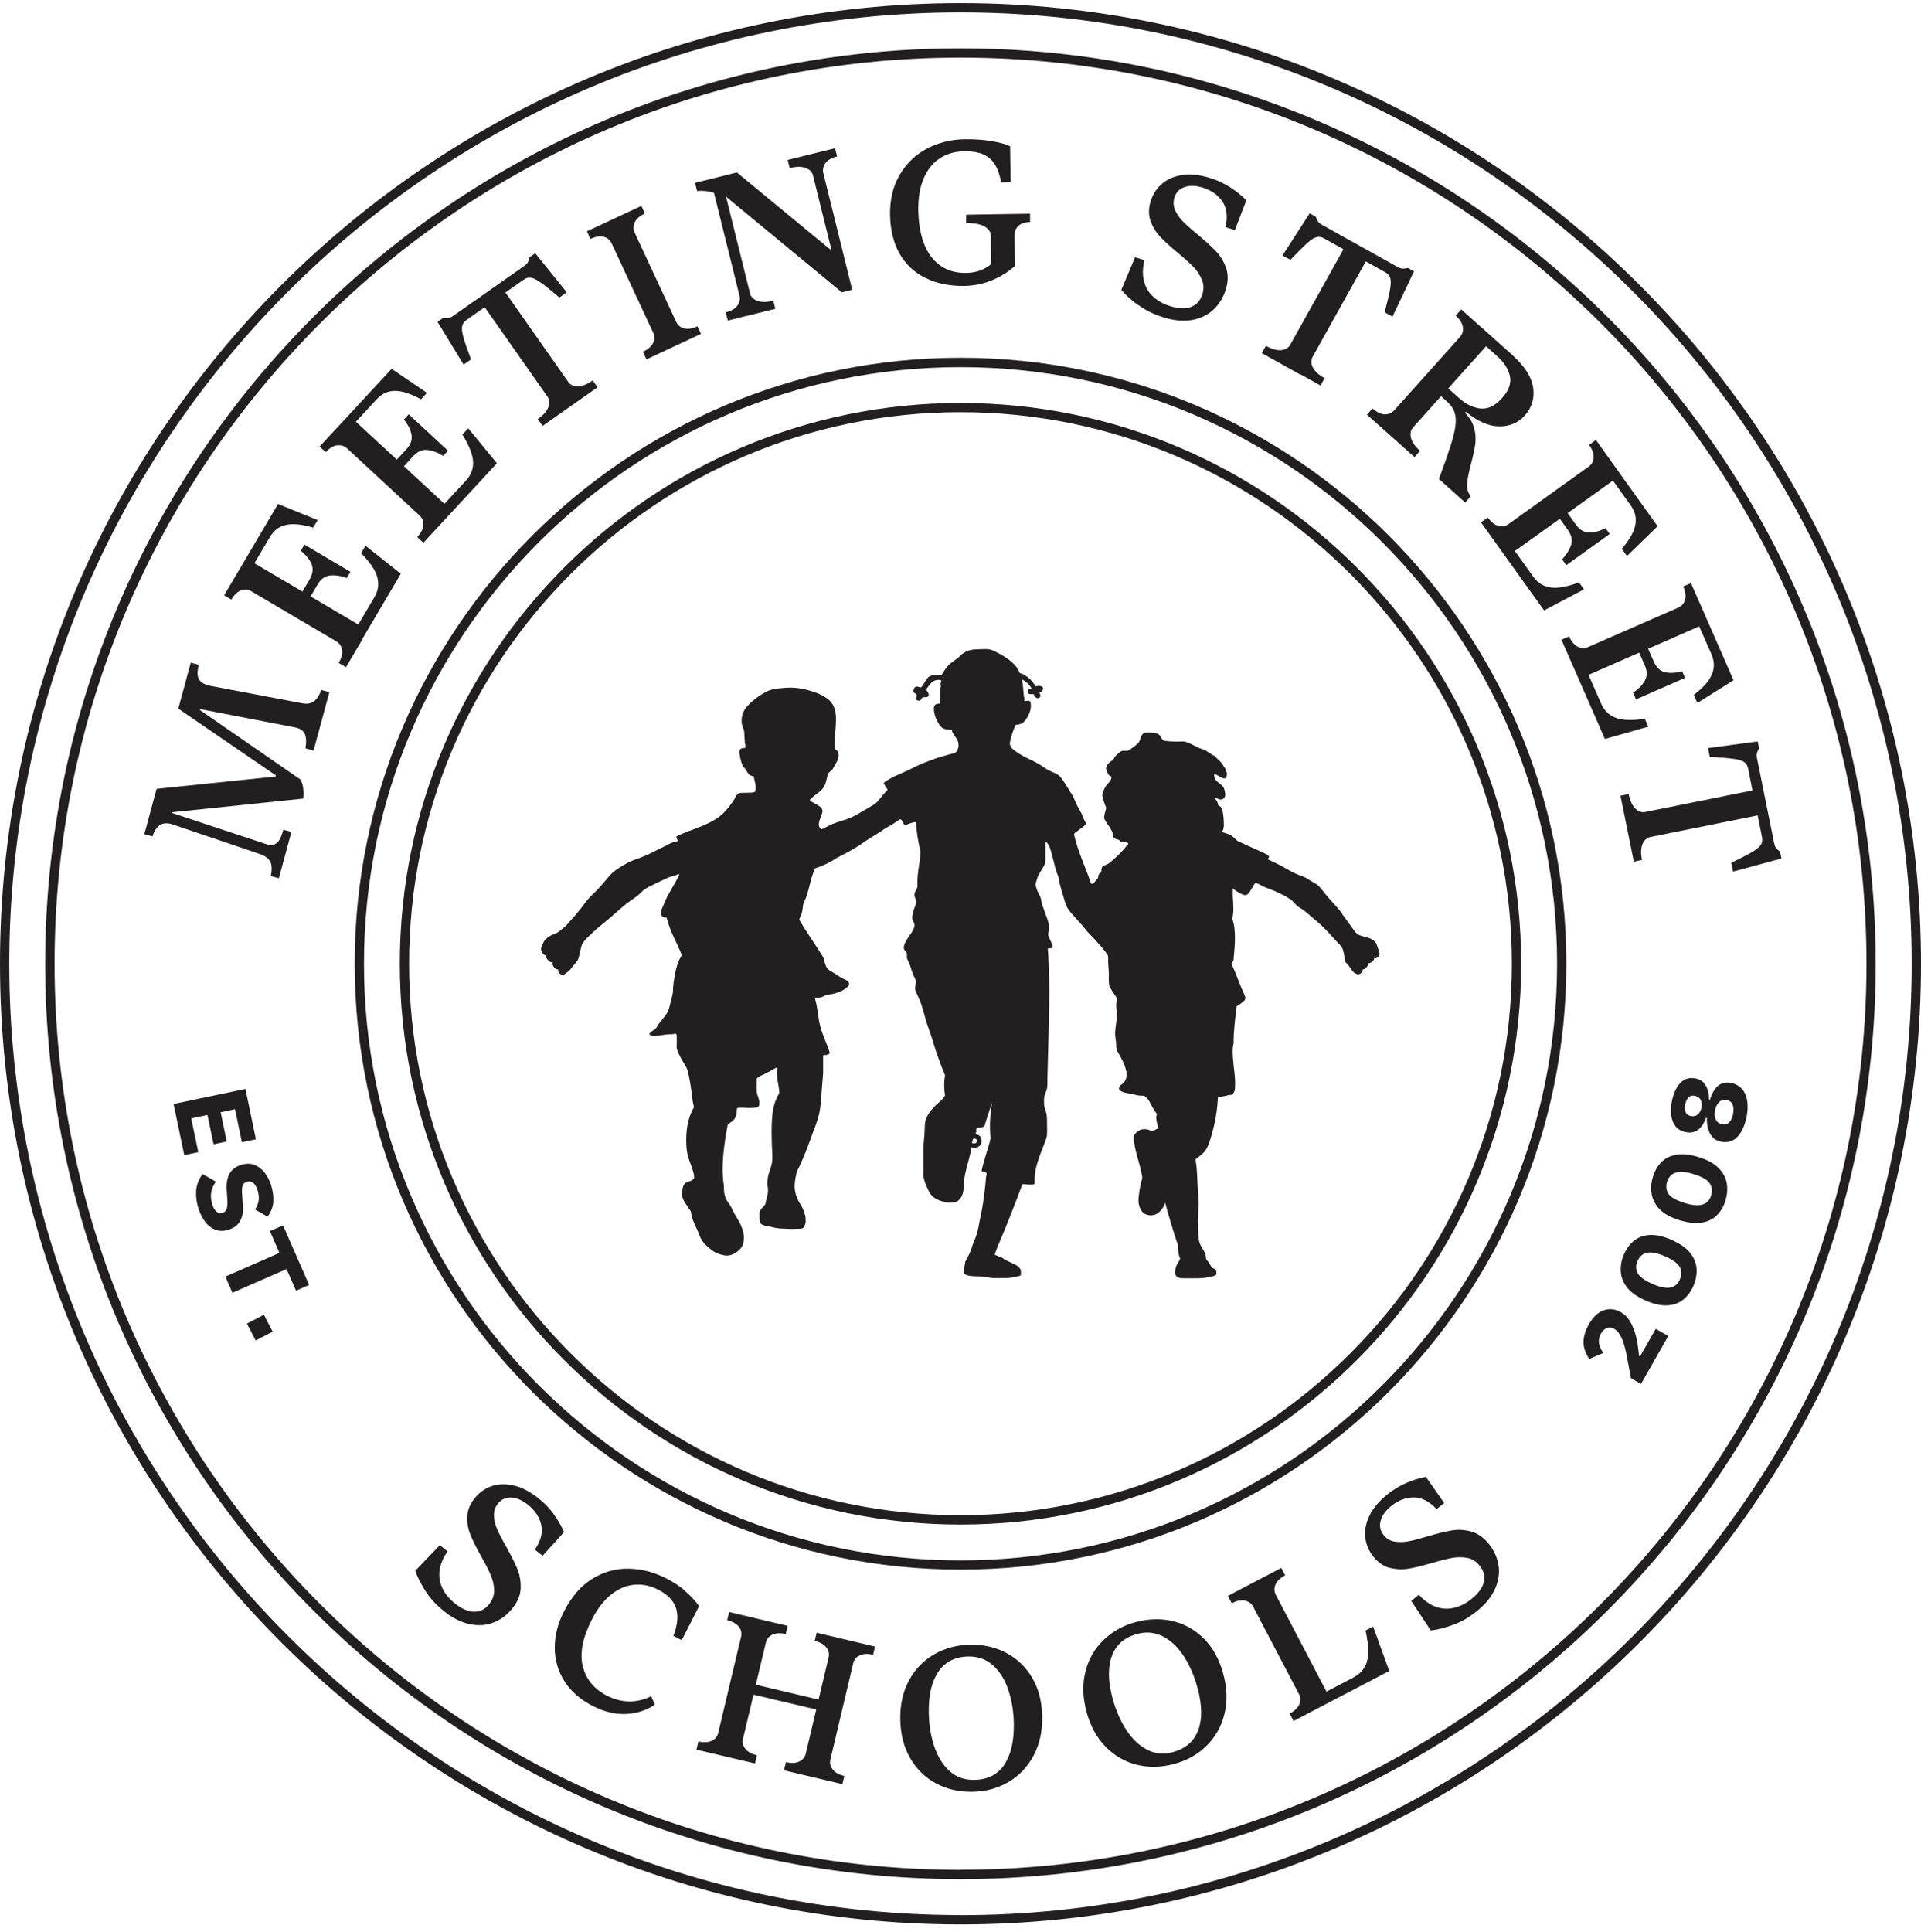 <svg width="182" height="183" viewBox="0 0 182 183" fill="none" xmlns="http://www.w3.org/2000/svg">
<g id="Meeting Street Schools Seal" clip-path="url(#clip0_384_825)">
<path id="Vector" d="M29.754 66.435C29.482 66.646 29.095 66.708 28.585 66.611L19.948 64.975C19.438 64.878 19.086 64.685 18.883 64.394C18.681 64.104 18.663 63.638 18.839 62.987L18.074 62.776L16.896 67.13L26.148 73.462L26.122 73.559L14.838 74.729L13.677 79.021L14.442 79.232C14.635 78.669 14.89 78.3 15.207 78.124C15.524 77.948 15.928 77.948 16.43 78.124L24.618 80.903C25.093 81.061 25.418 81.29 25.594 81.598C25.761 81.906 25.788 82.372 25.656 82.988L26.421 83.199L27.608 78.81L26.843 78.599C26.729 79.038 26.597 79.364 26.456 79.593C26.315 79.821 26.131 79.962 25.92 80.015C25.7 80.068 25.427 80.041 25.084 79.918L16.306 77.016L16.324 76.945L28.725 75.652C28.769 75.301 28.761 74.966 28.725 74.65C28.681 74.333 28.593 74.06 28.461 73.841L18.954 67.27L18.98 67.174L27.995 68.915C28.435 69.012 28.734 69.214 28.875 69.522C29.015 69.83 29.042 70.296 28.945 70.894L29.71 71.105L31.206 65.573L30.44 65.362C30.265 65.855 30.045 66.198 29.772 66.417L29.754 66.435Z" fill="#231F20"/>
<path id="Vector_2" d="M34.328 60.533L37.978 54.35L34.627 51.694L34.214 52.398C35.049 53.251 35.559 53.998 35.744 54.658C35.928 55.318 35.841 55.96 35.462 56.593L33.95 59.161L29.429 56.496L30.106 55.344C30.396 54.843 30.792 54.57 31.267 54.517C31.751 54.465 32.279 54.544 32.859 54.746L33.202 54.166L28.84 51.589L28.497 52.169C29.007 52.591 29.35 53.022 29.526 53.462C29.701 53.902 29.631 54.377 29.332 54.887L28.655 56.039L24.108 53.356L25.559 50.894C25.832 50.436 26.157 50.111 26.553 49.917C26.949 49.724 27.388 49.636 27.89 49.654C28.391 49.671 28.98 49.777 29.675 49.979L30.097 49.267L26.342 47.745L22.806 53.743L22.173 54.808L21.241 56.391L21.927 56.795C22.19 56.338 22.498 56.048 22.841 55.925C23.184 55.801 23.51 55.819 23.809 56.004L31.874 60.762C32.173 60.938 32.349 61.211 32.41 61.571C32.472 61.932 32.358 62.345 32.094 62.803L32.78 63.207L33.712 61.624L34.345 60.56L34.328 60.533Z" fill="#231F20"/>
<path id="Vector_3" d="M31.953 42.195C32.314 42.142 32.621 42.239 32.885 42.477L39.755 48.836C40.01 49.073 40.124 49.372 40.106 49.742C40.089 50.111 39.895 50.48 39.535 50.876L40.115 51.413L41.364 50.067L42.877 48.431L47.081 43.884L44.363 40.577L43.809 41.175C44.442 42.186 44.776 43.031 44.821 43.708C44.864 44.394 44.636 45.001 44.135 45.537L42.112 47.727L38.268 44.165L39.174 43.189C39.57 42.767 40.01 42.573 40.484 42.626C40.968 42.679 41.469 42.864 41.989 43.189L42.446 42.697L38.725 39.249L38.268 39.741C38.681 40.26 38.928 40.753 38.998 41.219C39.068 41.685 38.901 42.134 38.505 42.565L37.6 43.541L33.721 39.952L35.665 37.85C36.025 37.463 36.412 37.217 36.843 37.103C37.265 36.997 37.723 37.006 38.206 37.129C38.69 37.252 39.253 37.481 39.886 37.824L40.449 37.217L37.107 34.939L32.375 40.049L31.531 40.955L30.282 42.301L30.863 42.837C31.223 42.45 31.584 42.23 31.944 42.178L31.953 42.195Z" fill="#231F20"/>
<path id="Vector_4" d="M44.636 34.068C44.275 33.11 44.029 32.397 43.906 31.949C43.774 31.491 43.739 31.148 43.783 30.911C43.827 30.674 43.968 30.471 44.196 30.313L45.92 29.099L51.866 37.569C52.068 37.85 52.094 38.185 51.953 38.572C51.813 38.959 51.479 39.328 50.951 39.697L51.408 40.348L53.211 39.082L54.812 37.956L56.615 36.689L56.158 36.039C55.63 36.408 55.164 36.593 54.75 36.602C54.346 36.602 54.038 36.461 53.836 36.179L47.89 27.709L49.614 26.496C49.843 26.329 50.08 26.267 50.318 26.311C50.555 26.346 50.863 26.505 51.25 26.777C51.637 27.05 52.217 27.525 53 28.184L53.695 27.692L50.713 23.989L50.177 24.367C50.115 24.613 50.054 24.789 49.992 24.886C49.931 24.983 49.816 25.088 49.658 25.203L42.956 29.908C42.806 30.014 42.666 30.075 42.543 30.111C42.411 30.137 42.226 30.146 41.989 30.111L41.452 30.489L43.923 34.543L44.618 34.051L44.636 34.068Z" fill="#231F20"/>
<path id="Vector_5" d="M57.187 22.432C57.538 22.52 57.794 22.723 57.943 23.039L61.892 31.527C62.042 31.843 62.033 32.169 61.874 32.494C61.716 32.828 61.4 33.101 60.916 33.321L61.25 34.042L62.912 33.268L64.751 32.406L66.413 31.632L66.079 30.911C65.604 31.131 65.181 31.201 64.83 31.113C64.478 31.025 64.223 30.823 64.073 30.506L60.124 22.019C59.975 21.702 59.983 21.377 60.142 21.051C60.3 20.726 60.617 20.445 61.1 20.225L60.766 19.503L59.104 20.277L57.266 21.139L55.603 21.913L55.938 22.635C56.413 22.415 56.835 22.344 57.187 22.432Z" fill="#231F20"/>
<path id="Vector_6" d="M66.879 18.105C67.169 18.131 67.424 18.184 67.644 18.263L70.063 28.009C70.142 28.343 70.081 28.659 69.861 28.958C69.641 29.249 69.271 29.46 68.761 29.592L68.955 30.366L70.74 29.926L71.321 29.785L73.458 29.257L73.264 28.483C72.64 28.642 72.13 28.642 71.752 28.501C71.373 28.36 71.136 28.114 71.057 27.78L68.788 18.633L79.764 27.692L80.74 27.446L78.005 16.399C77.926 16.064 77.987 15.748 78.207 15.449C78.427 15.159 78.797 14.947 79.307 14.816L79.113 14.042L77.328 14.481L76.765 14.622L74.628 15.15L74.821 15.924C75.446 15.765 75.947 15.765 76.334 15.906C76.721 16.047 76.95 16.293 77.029 16.627L78.761 23.611L78.665 23.637L69.817 16.337L65.85 17.322L66.043 18.096C66.299 18.07 66.58 18.07 66.87 18.096L66.879 18.105Z" fill="#231F20"/>
<path id="Vector_7" d="M87.653 26.311C88.709 26.848 89.94 27.103 91.365 27.085C92.332 27.067 93.238 26.874 94.083 26.505C94.927 26.135 95.622 25.695 96.167 25.185L96.123 22.283C96.123 21.931 96.238 21.641 96.484 21.403C96.73 21.166 97.1 21.043 97.592 21.034V20.242L95.912 20.269L94.109 20.295L91.532 20.339V21.131C92.297 21.122 92.869 21.227 93.265 21.447C93.661 21.676 93.863 21.957 93.872 22.309L93.916 25C93.652 25.247 93.309 25.449 92.904 25.607C92.491 25.766 92.042 25.845 91.55 25.854C90.556 25.871 89.72 25.625 89.043 25.124C88.366 24.622 87.856 23.927 87.53 23.039C87.196 22.151 87.029 21.122 87.003 19.952C86.985 18.738 87.161 17.709 87.53 16.865C87.9 16.021 88.419 15.387 89.078 14.974C89.738 14.561 90.494 14.341 91.339 14.332C92.06 14.323 92.658 14.411 93.133 14.613C93.608 14.816 93.977 15.132 94.25 15.563C94.522 15.994 94.725 16.566 94.848 17.278L95.754 17.261L95.701 13.857C95.314 13.655 94.716 13.496 93.924 13.364C93.133 13.232 92.288 13.18 91.418 13.188C90.116 13.206 88.92 13.505 87.829 14.077C86.739 14.649 85.886 15.475 85.243 16.557C84.61 17.639 84.302 18.914 84.329 20.383C84.355 21.773 84.645 22.978 85.208 23.989C85.771 25 86.58 25.774 87.636 26.311H87.653Z" fill="#231F20"/>
<path id="Vector_8" d="M107.83 28.879C108.489 29.372 109.272 29.759 110.178 30.049C111.198 30.374 112.122 30.454 112.94 30.313C113.758 30.163 114.435 29.838 114.971 29.328C115.508 28.818 115.895 28.193 116.132 27.446C116.37 26.698 116.379 26.012 116.168 25.396C115.957 24.781 115.631 24.244 115.2 23.796C114.769 23.338 114.18 22.811 113.441 22.195C112.852 21.711 112.394 21.306 112.069 20.972C111.744 20.638 111.506 20.286 111.33 19.899C111.163 19.512 111.146 19.116 111.277 18.694C111.427 18.211 111.752 17.885 112.236 17.718C112.72 17.551 113.3 17.569 113.978 17.78C114.778 18.035 115.394 18.466 115.816 19.09C116.238 19.715 116.335 20.524 116.106 21.518L116.994 21.799L118.085 18.976C117.628 18.51 117.109 18.087 116.528 17.727C115.957 17.366 115.341 17.076 114.69 16.874C113.705 16.566 112.825 16.46 112.043 16.575C111.26 16.689 110.618 16.962 110.108 17.393C109.598 17.824 109.237 18.378 109.026 19.037C108.806 19.723 108.806 20.357 109.008 20.928C109.211 21.5 109.518 22.001 109.932 22.441C110.345 22.872 110.899 23.382 111.612 23.971C112.245 24.499 112.737 24.939 113.081 25.3C113.424 25.66 113.687 26.056 113.872 26.496C114.057 26.936 114.066 27.402 113.907 27.903C113.723 28.483 113.371 28.87 112.852 29.073C112.333 29.275 111.664 29.249 110.846 28.994C110.204 28.791 109.677 28.492 109.246 28.096C108.815 27.701 108.525 27.208 108.384 26.628C108.234 26.047 108.252 25.387 108.428 24.649L107.539 24.367L106.238 27.463C106.634 27.929 107.161 28.404 107.812 28.897L107.83 28.879Z" fill="#231F20"/>
<path id="Vector_9" d="M123.186 35.449L125.112 36.522L125.499 35.827C124.936 35.511 124.567 35.177 124.382 34.807C124.198 34.438 124.198 34.104 124.365 33.804L129.404 24.763L131.243 25.792C131.489 25.933 131.647 26.117 131.718 26.346C131.788 26.575 131.779 26.927 131.7 27.393C131.621 27.859 131.445 28.589 131.19 29.583L131.929 29.996L133.969 25.704L133.397 25.387C133.142 25.44 132.966 25.458 132.843 25.449C132.729 25.431 132.579 25.379 132.412 25.291L125.262 21.306C125.104 21.218 124.98 21.122 124.901 21.016C124.822 20.911 124.734 20.744 124.655 20.524L124.083 20.207L121.506 24.2L122.254 24.613C122.966 23.875 123.494 23.347 123.846 23.03C124.198 22.714 124.488 22.529 124.725 22.468C124.963 22.406 125.2 22.441 125.447 22.582L127.285 23.611L122.245 32.652C122.078 32.96 121.788 33.127 121.383 33.171C120.979 33.206 120.495 33.075 119.932 32.758L119.545 33.453L121.471 34.526L123.177 35.476L123.186 35.449Z" fill="#231F20"/>
<path id="Vector_10" d="M138.332 31.914L132.078 38.888C131.85 39.143 131.542 39.266 131.181 39.249C130.812 39.231 130.434 39.047 130.038 38.695L129.51 39.284L130.882 40.507L132.368 41.835L134.013 43.303L134.541 42.714C134.057 42.283 133.776 41.87 133.679 41.474C133.582 41.078 133.653 40.753 133.881 40.489L136.529 37.534L137.109 38.053C137.461 38.369 137.698 38.712 137.813 39.073C137.927 39.434 137.953 39.847 137.892 40.331C137.839 40.806 137.681 41.456 137.426 42.257C137.109 43.224 136.748 44.262 136.326 45.37L138.815 47.604L139.343 47.015C139.079 46.672 138.965 46.276 139 45.819C139.035 45.361 139.158 44.737 139.369 43.946C139.563 43.233 139.686 42.626 139.765 42.125C139.836 41.623 139.809 41.113 139.677 40.586C139.545 40.058 139.246 39.565 138.798 39.108L138.886 39.011C139.994 39.917 141.049 40.383 142.034 40.392C143.02 40.401 143.837 40.067 144.462 39.363C145.139 38.607 145.403 37.718 145.253 36.707C145.104 35.696 144.427 34.658 143.239 33.593L141.48 32.019L140.9 31.5L140.759 31.377L139.818 30.541L138.446 29.31L137.918 29.899C138.314 30.251 138.534 30.612 138.595 30.973C138.657 31.333 138.56 31.65 138.332 31.905V31.914ZM140.794 32.793L141.859 33.752C142.509 34.341 142.914 34.965 143.055 35.634C143.204 36.302 142.949 36.997 142.307 37.718C141.665 38.44 140.988 38.765 140.284 38.703C139.581 38.633 138.895 38.299 138.226 37.701L137.215 36.795L140.794 32.802V32.793Z" fill="#231F20"/>
<path id="Vector_11" d="M142.914 49.654C142.632 49.856 142.316 49.909 141.955 49.812C141.595 49.715 141.269 49.451 140.961 49.02L140.319 49.486L141.392 50.982L142.685 52.794L146.291 57.824L150.073 55.828L149.598 55.168C148.481 55.582 147.593 55.749 146.916 55.652C146.239 55.555 145.684 55.212 145.253 54.614L143.521 52.195L147.787 49.144L148.56 50.225C148.895 50.7 148.991 51.166 148.851 51.624C148.701 52.081 148.42 52.538 147.998 52.987L148.393 53.541L152.51 50.586L152.114 50.032C151.516 50.331 150.988 50.472 150.522 50.445C150.056 50.428 149.642 50.172 149.299 49.689L148.525 48.607L152.817 45.529L154.488 47.859C154.796 48.29 154.963 48.721 154.981 49.161C154.999 49.601 154.902 50.041 154.682 50.489C154.462 50.938 154.128 51.439 153.662 51.993L154.145 52.67L157.048 49.847L153.565 44.983L152.272 43.172L151.199 41.676L150.557 42.142C150.865 42.573 151.006 42.969 150.988 43.339C150.962 43.708 150.812 43.989 150.531 44.192L142.923 49.645L142.914 49.654Z" fill="#231F20"/>
<path id="Vector_12" d="M152.043 70.006L156.16 68.836L155.834 68.088C154.656 68.264 153.75 68.238 153.108 68.009C152.466 67.781 151.991 67.323 151.7 66.655L150.504 63.928L155.306 61.826L155.843 63.049C156.072 63.577 156.072 64.06 155.843 64.474C155.605 64.896 155.227 65.283 154.726 65.626L154.999 66.25L159.643 64.219L159.37 63.594C158.728 63.761 158.174 63.788 157.725 63.673C157.277 63.559 156.925 63.225 156.687 62.679L156.151 61.457L160.988 59.337L162.14 61.958C162.351 62.442 162.422 62.899 162.351 63.33C162.281 63.761 162.088 64.175 161.789 64.57C161.49 64.966 161.05 65.388 160.478 65.828L160.812 66.593L164.242 64.438L161.841 58.959L161.709 58.66L161.446 58.053L160.944 56.919L160.205 55.239L159.475 55.555C159.686 56.039 159.748 56.461 159.643 56.813C159.546 57.165 159.335 57.411 159.018 57.552L150.443 61.307C150.126 61.448 149.801 61.43 149.475 61.263C149.15 61.096 148.877 60.771 148.666 60.287L147.936 60.604L148.675 62.284L149.247 63.585L152.052 69.997L152.043 70.006Z" fill="#231F20"/>
<path id="Vector_13" d="M162.017 71.703C163.046 71.756 163.785 71.818 164.251 71.888C164.717 71.95 165.052 72.055 165.245 72.187C165.447 72.328 165.57 72.53 165.623 72.811L166.037 74.878L155.887 76.919C155.544 76.989 155.227 76.884 154.937 76.594C154.647 76.303 154.436 75.855 154.304 75.221L153.53 75.38L153.97 77.543L154.357 79.461L154.796 81.624L155.57 81.466C155.438 80.833 155.456 80.331 155.623 79.953C155.781 79.575 156.036 79.355 156.379 79.285L166.529 77.244L166.943 79.311C166.995 79.593 166.96 79.83 166.828 80.032C166.696 80.235 166.432 80.455 166.028 80.701C165.623 80.938 164.955 81.281 164.031 81.73L164.198 82.565L168.781 81.325L168.649 80.683C168.447 80.525 168.315 80.402 168.244 80.296C168.174 80.2 168.13 80.05 168.086 79.865L166.468 71.844C166.432 71.668 166.424 71.51 166.45 71.387C166.476 71.255 166.547 71.088 166.661 70.877L166.529 70.234L161.824 70.868L161.991 71.703H162.017Z" fill="#231F20"/>
<path id="Vector_14" d="M91.004 4.578C43.185 4.578 4.283 43.479 4.283 91.299C4.283 139.119 43.185 178.011 90.996 178.011C138.807 178.011 177.708 139.11 177.708 91.299C177.708 43.488 138.815 4.578 91.004 4.578ZM91.004 177.132C43.677 177.132 5.172 138.626 5.172 91.299C5.172 43.972 43.668 5.457 91.004 5.457C138.34 5.457 176.837 43.963 176.837 91.29C176.837 138.618 138.332 177.123 91.004 177.123V177.132Z" fill="#231F20"/>
<path id="Vector_15" d="M91.004 33.892C59.35 33.892 33.607 59.645 33.607 91.29C33.607 122.936 59.359 148.688 91.004 148.688C122.65 148.688 148.402 122.936 148.402 91.29C148.402 59.645 122.65 33.892 91.004 33.892ZM91.004 147.817C59.843 147.817 34.486 122.461 34.486 91.299C34.486 60.138 59.843 34.781 91.004 34.781C122.166 34.781 147.523 60.138 147.523 91.299C147.523 122.461 122.166 147.817 91.004 147.817Z" fill="#231F20"/>
<path id="Vector_16" d="M52.446 143.402C52.041 142.857 51.567 142.373 51.03 141.942C50.221 141.3 49.438 140.895 48.664 140.72C47.899 140.544 47.195 140.57 46.562 140.79C45.929 141.01 45.401 141.397 44.961 141.942C44.513 142.505 44.284 143.094 44.267 143.701C44.249 144.308 44.363 144.889 44.592 145.443C44.821 145.997 45.155 146.674 45.612 147.474C46.017 148.187 46.316 148.776 46.509 149.242C46.703 149.7 46.808 150.166 46.817 150.641C46.826 151.116 46.668 151.555 46.342 151.969C45.964 152.444 45.498 152.681 44.935 152.681C44.372 152.681 43.765 152.417 43.097 151.89C42.569 151.476 42.182 151.001 41.927 150.474C41.672 149.946 41.575 149.383 41.645 148.794C41.716 148.196 41.971 147.589 42.402 146.955L41.672 146.375L39.341 148.802C39.544 149.374 39.86 150.007 40.3 150.702C40.74 151.397 41.329 152.039 42.077 152.637C42.912 153.306 43.739 153.71 44.557 153.868C45.375 154.027 46.122 153.965 46.808 153.684C47.494 153.402 48.084 152.954 48.567 152.338C49.06 151.722 49.315 151.089 49.333 150.438C49.35 149.787 49.245 149.172 49.007 148.6C48.77 148.02 48.409 147.316 47.943 146.48C47.565 145.821 47.283 145.276 47.099 144.845C46.914 144.414 46.817 144 46.8 143.578C46.782 143.156 46.905 142.778 47.178 142.435C47.494 142.039 47.908 141.854 48.418 141.863C48.937 141.881 49.473 142.109 50.027 142.549C50.687 143.068 51.1 143.701 51.276 144.431C51.452 145.161 51.25 145.953 50.678 146.797L51.408 147.378L53.44 145.135C53.176 144.528 52.842 143.956 52.437 143.411L52.446 143.402Z" fill="#231F20"/>
<path id="Vector_17" d="M64.874 150.658C64.355 150.227 63.774 149.849 63.132 149.524C61.971 148.934 60.784 148.626 59.57 148.6C58.356 148.574 57.213 148.89 56.131 149.55C55.05 150.21 54.152 151.247 53.431 152.655C52.851 153.789 52.56 154.933 52.56 156.076C52.56 157.219 52.859 158.275 53.466 159.242C54.073 160.21 54.97 160.993 56.149 161.599C57.248 162.162 58.312 162.417 59.333 162.365C60.353 162.312 61.259 162.013 62.05 161.485L61.699 160.676C61.048 161.01 60.371 161.177 59.649 161.177C58.937 161.177 58.225 160.993 57.503 160.632C56.29 160.008 55.524 159.084 55.217 157.853C54.909 156.621 55.199 155.144 56.078 153.42C56.597 152.4 57.204 151.608 57.899 151.054C58.594 150.5 59.324 150.192 60.089 150.122C60.854 150.051 61.62 150.21 62.376 150.597C63.247 151.045 63.809 151.617 64.047 152.329C64.284 153.042 64.205 153.921 63.801 154.968L64.592 155.372L66.237 152.145C65.832 151.59 65.375 151.107 64.856 150.676L64.874 150.658Z" fill="#231F20"/>
<path id="Vector_18" d="M79.157 155.091L77.372 154.669L77.187 155.443C77.697 155.566 78.067 155.768 78.295 156.067C78.515 156.357 78.585 156.674 78.506 157.008L77.556 161.001L71.611 159.594L72.561 155.601C72.64 155.258 72.842 155.012 73.176 154.854C73.502 154.695 73.924 154.678 74.443 154.792L74.628 154.018L72.842 153.596L70.863 153.13L69.078 152.707L68.893 153.481C69.403 153.605 69.773 153.807 70.001 154.097C70.221 154.387 70.292 154.704 70.213 155.047L68.049 164.159C67.97 164.502 67.767 164.748 67.433 164.906C67.099 165.065 66.677 165.082 66.167 164.968L65.982 165.742L67.767 166.164L69.746 166.63L71.532 167.053L71.716 166.279C71.206 166.155 70.837 165.953 70.608 165.654C70.388 165.364 70.318 165.047 70.397 164.713L71.391 160.535L77.337 161.942L76.343 166.12C76.264 166.463 76.061 166.709 75.727 166.868C75.393 167.026 74.98 167.044 74.461 166.929L74.276 167.703L76.061 168.126L78.023 168.592L79.808 169.014L79.993 168.24C79.483 168.117 79.113 167.914 78.885 167.615C78.665 167.325 78.594 167.009 78.674 166.674L80.837 157.562C80.916 157.219 81.119 156.973 81.453 156.815C81.787 156.657 82.2 156.639 82.719 156.753L82.904 155.979L81.119 155.557L79.157 155.091Z" fill="#231F20"/>
<path id="Vector_19" d="M95.341 156.577C94.311 156.041 93.177 155.777 91.919 155.803C90.67 155.821 89.536 156.129 88.515 156.709C87.495 157.29 86.704 158.117 86.123 159.19C85.543 160.254 85.27 161.494 85.296 162.901C85.323 164.308 85.639 165.531 86.246 166.569C86.853 167.607 87.671 168.407 88.7 168.952C89.729 169.498 90.873 169.761 92.139 169.735C93.388 169.718 94.522 169.41 95.534 168.82C96.545 168.231 97.337 167.396 97.918 166.323C98.489 165.25 98.771 164.009 98.744 162.602C98.718 161.195 98.401 159.972 97.794 158.943C97.188 157.906 96.37 157.123 95.341 156.586V156.577ZM95.138 167.193C94.505 168.117 93.555 168.592 92.306 168.609C91.374 168.627 90.591 168.345 89.958 167.765C89.325 167.184 88.841 166.41 88.515 165.434C88.19 164.458 88.014 163.394 87.996 162.233C87.97 160.579 88.278 159.286 88.911 158.354C89.544 157.422 90.494 156.947 91.743 156.92C92.658 156.903 93.441 157.184 94.083 157.765C94.725 158.345 95.209 159.119 95.534 160.096C95.859 161.072 96.035 162.136 96.053 163.297C96.079 164.959 95.771 166.252 95.138 167.184V167.193Z" fill="#231F20"/>
<path id="Vector_20" d="M114.11 155.276C113.265 154.423 112.28 153.851 111.154 153.578C110.029 153.306 108.859 153.332 107.645 153.649C106.431 153.965 105.411 154.537 104.567 155.346C103.722 156.155 103.151 157.149 102.843 158.328C102.544 159.506 102.57 160.773 102.931 162.127C103.291 163.482 103.898 164.599 104.743 165.461C105.587 166.323 106.572 166.894 107.698 167.176C108.824 167.457 110.002 167.431 111.225 167.105C112.438 166.78 113.459 166.217 114.294 165.399C115.13 164.581 115.701 163.587 116.001 162.4C116.3 161.212 116.273 159.946 115.904 158.592C115.543 157.237 114.945 156.129 114.101 155.267L114.11 155.276ZM113.511 163.921C113.116 164.977 112.315 165.663 111.11 165.98C110.213 166.217 109.386 166.138 108.63 165.724C107.874 165.32 107.223 164.678 106.669 163.816C106.115 162.945 105.692 161.951 105.393 160.834C104.971 159.242 104.954 157.914 105.349 156.85C105.745 155.795 106.546 155.1 107.751 154.783C108.639 154.546 109.457 154.634 110.222 155.038C110.987 155.443 111.638 156.076 112.192 156.947C112.746 157.818 113.168 158.811 113.467 159.928C113.898 161.538 113.916 162.866 113.52 163.921H113.511Z" fill="#231F20"/>
<path id="Vector_21" d="M130.099 154.08L129.378 154.458C129.563 155.293 129.651 155.997 129.633 156.569C129.616 157.14 129.484 157.615 129.246 157.993C129.009 158.372 128.648 158.688 128.164 158.943L125.675 160.245L120.873 151.072C120.715 150.764 120.706 150.438 120.847 150.104C120.987 149.77 121.295 149.48 121.761 149.233L121.392 148.53L119.765 149.383L117.962 150.324L116.335 151.177L116.704 151.881C117.17 151.634 117.584 151.546 117.944 151.626C118.305 151.705 118.56 151.89 118.727 152.197L123.072 160.491C123.23 160.799 123.239 161.125 123.098 161.459C122.958 161.793 122.65 162.083 122.184 162.329L122.553 163.033L124.18 162.18L125.192 161.652L125.913 161.274L126.15 161.151L131.621 158.292L130.099 154.088V154.08Z" fill="#231F20"/>
<path id="Vector_22" d="M141.041 146.243C140.548 145.627 139.985 145.24 139.361 145.073C138.736 144.906 138.112 144.88 137.496 144.985C136.88 145.091 136.106 145.284 135.192 145.557C134.462 145.777 133.872 145.935 133.415 146.014C132.958 146.093 132.527 146.102 132.113 146.032C131.7 145.962 131.357 145.75 131.084 145.407C130.768 145.012 130.68 144.572 130.803 144.071C130.926 143.569 131.269 143.103 131.823 142.655C132.474 142.127 133.178 141.863 133.934 141.854C134.69 141.845 135.412 142.215 136.106 142.962L136.828 142.382L135.095 139.902C134.444 140.025 133.811 140.218 133.195 140.5C132.571 140.772 131.99 141.124 131.463 141.555C130.653 142.197 130.082 142.874 129.748 143.587C129.404 144.299 129.273 144.985 129.352 145.654C129.431 146.322 129.686 146.92 130.126 147.466C130.574 148.028 131.102 148.389 131.691 148.53C132.281 148.67 132.87 148.697 133.459 148.6C134.048 148.503 134.787 148.319 135.667 148.064C136.458 147.826 137.092 147.668 137.584 147.58C138.077 147.492 138.552 147.492 139.018 147.58C139.484 147.668 139.88 147.923 140.205 148.336C140.583 148.811 140.715 149.321 140.583 149.867C140.46 150.412 140.064 150.948 139.396 151.485C138.877 151.907 138.323 152.18 137.751 152.312C137.179 152.444 136.617 152.417 136.045 152.215C135.473 152.013 134.937 151.634 134.427 151.072L133.705 151.652L135.561 154.458C136.168 154.387 136.854 154.211 137.628 153.939C138.402 153.666 139.158 153.235 139.906 152.637C140.742 151.969 141.322 151.256 141.656 150.491C141.99 149.726 142.096 148.987 141.973 148.257C141.85 147.527 141.542 146.859 141.049 146.243H141.041Z" fill="#231F20"/>
<path id="Vector_23" d="M91.004 0.295C40.828 0.295 0 41.113 0 91.299C0 141.485 40.828 182.303 91.004 182.303C141.181 182.303 182 141.485 182 91.299C182 41.113 141.181 0.295 91.004 0.295ZM91.004 181.415C41.311 181.415 0.88 140.983 0.88 91.299C0.88 41.615 41.311 1.174 91.004 1.174C140.698 1.174 181.12 41.606 181.12 91.299C181.12 140.992 140.689 181.424 91.004 181.424V181.415Z" fill="#231F20"/>
<path id="Vector_24" d="M91.004 38.176C61.716 38.176 37.881 62.002 37.881 91.299C37.881 120.596 61.707 144.422 91.004 144.422C120.301 144.422 144.119 120.596 144.119 91.299C144.119 62.002 120.293 38.176 91.004 38.176ZM91.004 143.534C62.2 143.534 38.761 120.103 38.761 91.29C38.761 62.477 62.191 39.047 91.004 39.047C119.818 39.047 143.239 62.477 143.239 91.29C143.239 120.103 119.809 143.534 91.004 143.534Z" fill="#231F20"/>
<path id="Vector_25" d="M18.118 105.943L19.657 105.618L20.238 108.397L21.487 108.133L20.906 105.363L22.27 105.072L22.92 108.204L24.248 107.922L23.255 103.155L16.447 104.58L17.459 109.426L18.787 109.145L18.118 105.943Z" fill="#231F20"/>
<path id="Vector_26" d="M22.516 115.987C22.718 115.767 22.868 115.495 22.947 115.187C23.026 114.879 23.044 114.527 23.008 114.131L22.938 113.067C22.912 112.715 22.938 112.46 23 112.293C23.061 112.126 23.193 112.012 23.395 111.95C23.615 111.88 23.809 111.915 23.985 112.047C24.16 112.179 24.292 112.408 24.398 112.724C24.512 113.076 24.547 113.401 24.512 113.701C24.477 114 24.354 114.29 24.16 114.571L25.357 115.257C25.7 114.774 25.884 114.281 25.902 113.788C25.92 113.296 25.849 112.786 25.682 112.258C25.533 111.801 25.33 111.405 25.058 111.062C24.785 110.719 24.459 110.481 24.09 110.341C23.712 110.2 23.299 110.209 22.841 110.35C22.366 110.499 22.006 110.763 21.777 111.141C21.548 111.519 21.452 112.012 21.478 112.636L21.54 113.621C21.557 114.026 21.54 114.325 21.487 114.51C21.425 114.703 21.293 114.826 21.091 114.888C20.88 114.958 20.686 114.923 20.519 114.782C20.352 114.642 20.211 114.413 20.115 114.105C19.992 113.718 19.956 113.34 20.009 112.979C20.062 112.619 20.211 112.276 20.458 111.941L19.191 111.211C18.822 111.73 18.619 112.267 18.584 112.821C18.549 113.375 18.628 113.938 18.813 114.51C18.971 115.002 19.191 115.424 19.464 115.776C19.736 116.128 20.062 116.365 20.431 116.506C20.809 116.638 21.223 116.638 21.672 116.489C22.032 116.374 22.314 116.207 22.516 115.987Z" fill="#231F20"/>
<path id="Vector_27" d="M25.577 116.621L26.474 118.688L21.355 120.93L22.023 122.461L27.151 120.218L28.048 122.267L29.288 121.722L26.817 116.084L25.577 116.621Z" fill="#231F20"/>
<path id="Vector_28" d="M25.006 124.549L23.398 125.383L24.228 126.984L25.837 126.15L25.006 124.549Z" fill="#231F20"/>
<path id="Vector_29" d="M155.386 128.512L155.298 128.459L155.201 127.729C155.157 127.263 155.069 126.805 154.937 126.357C154.805 125.908 154.638 125.504 154.418 125.143C154.198 124.783 153.917 124.501 153.574 124.308C153.037 124 152.492 123.938 151.947 124.123C151.401 124.308 150.926 124.765 150.522 125.477C150.223 126.005 150.056 126.524 150.029 127.052C150.003 127.579 150.179 128.142 150.575 128.74L151.903 128.169C151.665 127.808 151.525 127.492 151.489 127.201C151.454 126.92 151.516 126.63 151.683 126.331C151.841 126.058 152.026 125.882 152.246 125.803C152.466 125.724 152.703 125.75 152.949 125.891C153.16 126.014 153.354 126.216 153.503 126.489C153.662 126.762 153.794 127.105 153.908 127.509C154.022 127.914 154.128 128.389 154.216 128.925L154.524 130.552L155.474 131.098L158.059 126.559L156.872 125.882L155.377 128.503L155.386 128.512Z" fill="#231F20"/>
<path id="Vector_30" d="M158.411 117.465C157.62 117.122 156.934 116.964 156.336 116.99C155.737 117.016 155.245 117.192 154.832 117.518C154.427 117.843 154.102 118.274 153.864 118.811C153.635 119.338 153.53 119.875 153.556 120.42C153.583 120.965 153.785 121.476 154.145 121.951C154.515 122.425 155.095 122.839 155.878 123.182C156.67 123.534 157.373 123.692 157.963 123.657C158.561 123.622 159.062 123.446 159.467 123.12C159.871 122.795 160.197 122.364 160.434 121.827C160.663 121.3 160.768 120.763 160.742 120.227C160.716 119.69 160.513 119.18 160.144 118.705C159.774 118.23 159.194 117.817 158.402 117.474L158.411 117.465ZM159.159 121.203C158.974 121.634 158.666 121.889 158.244 121.968C157.822 122.047 157.259 121.933 156.555 121.625C155.825 121.3 155.359 120.965 155.166 120.614C154.972 120.262 154.963 119.875 155.148 119.453C155.342 119.013 155.641 118.758 156.063 118.67C156.476 118.591 157.048 118.705 157.752 119.013C158.473 119.33 158.939 119.664 159.141 120.016C159.343 120.367 159.343 120.754 159.159 121.185V121.203Z" fill="#231F20"/>
<path id="Vector_31" d="M162.826 110.649C162.404 110.218 161.78 109.875 160.962 109.62C160.144 109.364 159.44 109.285 158.851 109.382C158.262 109.479 157.787 109.707 157.417 110.077C157.048 110.446 156.775 110.912 156.608 111.467C156.432 112.021 156.397 112.566 156.485 113.102C156.573 113.639 156.828 114.123 157.241 114.554C157.664 114.985 158.279 115.328 159.106 115.583C159.933 115.838 160.645 115.917 161.235 115.82C161.824 115.723 162.299 115.486 162.668 115.117C163.038 114.747 163.31 114.281 163.477 113.727C163.644 113.173 163.688 112.628 163.6 112.1C163.512 111.572 163.257 111.088 162.826 110.649ZM162.123 113.243C161.982 113.692 161.709 113.982 161.305 114.105C160.9 114.237 160.329 114.184 159.59 113.956C158.825 113.718 158.323 113.437 158.095 113.111C157.857 112.786 157.813 112.399 157.945 111.959C158.086 111.502 158.358 111.211 158.763 111.08C159.168 110.948 159.739 111 160.478 111.229C161.235 111.467 161.736 111.748 161.964 112.073C162.202 112.399 162.255 112.786 162.114 113.234L162.123 113.243Z" fill="#231F20"/>
<path id="Vector_32" d="M165.043 103.173C164.788 102.874 164.454 102.68 164.023 102.592C163.662 102.522 163.354 102.548 163.09 102.663C162.826 102.777 162.607 102.97 162.431 103.243C162.255 103.516 162.114 103.824 162.008 104.175L161.921 104.158C161.921 103.85 161.877 103.56 161.797 103.278C161.718 102.997 161.586 102.759 161.402 102.557C161.217 102.355 160.962 102.223 160.645 102.161C160.056 102.047 159.563 102.196 159.185 102.601C158.807 103.014 158.543 103.595 158.394 104.342C158.297 104.826 158.279 105.275 158.341 105.688C158.402 106.101 158.543 106.444 158.763 106.717C158.992 106.99 159.3 107.166 159.704 107.245C160.188 107.342 160.592 107.262 160.909 106.999C161.226 106.744 161.472 106.374 161.63 105.89L161.718 105.908C161.701 106.26 161.736 106.594 161.824 106.911C161.912 107.227 162.052 107.5 162.246 107.72C162.439 107.94 162.703 108.08 163.029 108.142C163.68 108.274 164.216 108.116 164.621 107.676C165.034 107.236 165.315 106.603 165.483 105.776C165.588 105.222 165.606 104.721 165.535 104.272C165.465 103.824 165.298 103.445 165.043 103.146V103.173ZM161.208 104.923C161.155 105.178 161.041 105.398 160.865 105.556C160.689 105.723 160.469 105.776 160.205 105.723C159.95 105.671 159.774 105.547 159.695 105.345C159.616 105.143 159.607 104.905 159.66 104.633C159.713 104.36 159.81 104.14 159.959 103.973C160.109 103.815 160.302 103.753 160.566 103.806C160.83 103.859 161.023 103.991 161.129 104.193C161.234 104.404 161.261 104.641 161.208 104.914V104.923ZM164.207 105.512C164.137 105.855 164.023 106.119 163.847 106.304C163.671 106.488 163.442 106.559 163.169 106.506C162.87 106.444 162.668 106.295 162.554 106.04C162.448 105.785 162.422 105.503 162.483 105.187C162.545 104.87 162.668 104.615 162.862 104.413C163.055 104.219 163.293 104.149 163.583 104.202C163.864 104.254 164.058 104.404 164.155 104.633C164.251 104.861 164.269 105.152 164.198 105.503L164.207 105.512Z" fill="#231F20"/>
<path id="Vector_33" d="M127.17 86.541C126.669 85.899 126.089 85.336 125.578 84.703C125.376 84.448 125.191 84.192 124.963 83.955C124.734 83.726 124.497 83.63 124.233 83.471C124.083 83.383 123.934 83.278 123.784 83.19C123.635 83.102 123.485 83.04 123.327 82.988C122.984 82.873 122.447 82.627 122.14 82.442C121.489 82.064 120.82 81.721 120.134 81.413C120.002 81.29 120.653 81.211 119.703 80.78C118.929 80.428 117.636 79.856 117.302 79.689C117.144 79.619 116.986 79.408 116.845 79.294C116.484 78.986 116.115 78.942 115.675 78.792C115.93 78.74 115.904 78.467 115.956 78.247C115.956 77.737 115.921 77.227 115.816 76.725C115.763 76.462 115.552 76.374 115.385 76.233C115.411 75.89 115.156 75.82 115.103 75.547C115.35 75.6 115.561 75.872 115.886 75.679C116.212 75.485 116.062 74.975 115.956 74.65C115.701 74.166 115.015 74.104 115.033 73.348C115.482 73.366 115.737 73.885 116.168 73.691C116.317 73.339 116.229 73.023 116.027 72.715C115.895 72.521 115.772 72.31 115.605 72.134C115.438 71.958 115.253 71.826 115.103 71.624C114.646 71.431 114.365 71.088 113.837 70.938C113.3 70.78 112.834 70.393 112.298 70.27C112.007 70.199 111.629 70.27 111.33 70.252C110.987 70.243 110.644 70.217 110.31 70.182C109.976 70.041 109.993 69.575 109.606 69.487C109.255 69.408 108.868 69.337 108.516 69.416C108.287 69.46 108.234 69.54 108.129 69.742C108.05 69.9 107.97 70.27 107.847 70.384C107.566 70.648 107.258 70.876 106.924 71.079C106.695 71.22 106.37 71.017 106.141 71.22C105.974 71.369 105.763 71.51 105.622 71.703C105.561 71.791 105.525 71.897 105.455 71.976C105.376 72.064 105.253 72.108 105.165 72.187C104.998 72.337 104.848 72.513 104.795 72.732C104.76 72.873 104.971 73.366 105.086 73.445C105.209 73.524 105.332 73.533 105.288 73.726C105.226 74.034 104.954 74.201 104.787 74.447C104.628 74.685 104.435 75.09 104.435 75.38C104.523 75.758 104.637 76.127 104.787 76.479C104.83 76.594 104.681 76.972 104.655 77.104C104.593 77.429 104.575 77.534 104.76 77.807C104.962 78.115 105.182 78.414 105.349 78.74C105.446 78.924 105.402 79.162 105.517 79.338C105.657 79.557 106.018 79.443 106.132 79.707C106.352 79.812 106.818 79.681 106.906 79.918C106.378 80.613 105.763 81.237 105.068 81.774C104.883 81.932 104.452 81.976 104.382 82.222C104.356 82.31 104.364 82.398 104.347 82.486C104.338 82.574 104.303 82.671 104.232 82.724C104.206 82.741 104.171 82.75 104.153 82.776C104.004 82.9 104.109 83.163 103.942 83.287C103.766 83.419 103.608 83.841 103.37 83.7C102.843 82.126 102.139 80.727 101.752 79.021C101.849 78.836 102.051 78.766 102.201 78.634C102.473 78.397 103.01 78.15 102.843 77.895C102.658 77.614 102.579 77.253 102.421 76.972C102.271 76.699 102.104 76.426 101.972 76.145C101.84 75.863 101.761 75.582 101.594 75.318C101.251 74.782 100.934 74.228 100.556 73.709C100.468 73.594 100.371 73.489 100.257 73.41C99.905 73.172 99.457 73.075 99.114 72.829C98.621 72.477 98.093 72.169 97.539 71.923C97.214 71.782 96.704 71.501 96.405 71.299C96.018 71.035 95.578 70.771 95.701 70.243C95.824 69.698 95.983 69.162 96.237 68.66C96.237 68.651 96.413 68.651 96.431 68.642C96.501 68.634 96.563 68.616 96.633 68.599C96.765 68.563 96.871 68.519 96.968 68.423C97.064 68.317 97.161 68.203 97.249 68.08C97.416 67.833 97.548 67.561 97.618 67.27C97.636 67.191 97.654 67.103 97.662 67.024C97.671 66.919 97.671 66.831 97.662 66.725C97.662 66.655 97.654 66.593 97.636 66.523C97.627 66.496 97.61 66.461 97.592 66.435C97.566 66.409 97.513 66.391 97.469 66.382C97.407 66.373 97.337 66.382 97.267 66.391C97.205 66.4 97.135 66.409 97.073 66.435C97.003 66.338 97.091 66.25 97.055 66.136C97.029 66.039 97.003 65.969 96.994 65.872L96.932 65.16C96.906 64.966 96.871 64.544 96.818 64.359C97.047 64.456 97.513 64.79 97.733 65.212C97.671 65.212 97.618 65.23 97.566 65.248C97.513 65.265 97.451 65.283 97.425 65.327C97.381 65.397 97.381 65.494 97.39 65.573C97.407 65.679 97.451 65.731 97.566 65.749C97.68 65.766 97.847 65.758 97.935 65.749C97.988 66.022 98.252 66.224 98.463 66.101C98.674 65.978 98.533 65.749 98.463 65.555C98.489 65.555 98.516 65.555 98.542 65.555C98.647 65.538 98.735 65.468 98.788 65.371C98.823 65.3 98.85 65.212 98.815 65.142C98.779 65.054 98.674 65.019 98.595 64.993C98.41 64.94 98.216 64.993 98.12 65.028C97.865 64.535 97.258 63.928 96.66 63.77C96.616 63.761 96.616 63.77 96.572 63.664C96.519 63.541 96.466 63.418 96.387 63.313C96.158 62.978 95.868 62.706 95.543 62.459C95.094 62.125 94.584 61.853 94.074 61.624C93.942 61.562 93.81 61.518 93.669 61.501C93.388 61.466 93.106 61.501 92.825 61.501C92.385 61.501 91.981 61.527 91.576 61.703C91.321 61.817 91.101 61.984 90.916 62.187C90.855 62.257 90.749 62.319 90.67 62.38C90.582 62.451 90.503 62.512 90.415 62.583C90.301 62.671 90.186 62.741 90.072 62.829C89.958 62.917 89.861 63.014 89.773 63.119C89.571 63.365 89.395 63.629 89.237 63.902C89.228 63.919 88.99 63.919 88.964 63.919C88.858 63.919 88.762 63.937 88.665 63.955C88.48 63.981 88.243 63.972 88.084 64.06C87.952 64.131 87.856 64.263 87.768 64.377C87.68 64.5 87.601 64.641 87.522 64.773C87.478 64.834 87.442 64.896 87.398 64.957C87.372 64.984 87.293 65.116 87.249 65.116C87.161 65.116 87.099 65.089 87.029 65.072C86.967 65.054 86.906 65.028 86.844 65.037C86.783 65.037 86.73 65.081 86.677 65.116C86.677 65.116 86.668 65.124 86.659 65.133C86.598 65.186 86.58 65.283 86.563 65.362C86.466 65.722 86.835 65.635 86.853 65.855C86.871 66.074 86.677 66.277 86.923 66.347C86.985 66.365 87.055 66.391 87.126 66.373C87.187 66.356 87.231 66.303 87.275 66.259C87.293 66.233 87.31 66.198 87.319 66.171C87.354 66.092 87.425 66.057 87.513 66.048C87.627 66.039 87.741 66.066 87.856 66.03C87.952 66.004 87.996 65.881 87.988 65.784C87.988 65.705 87.944 65.635 87.908 65.573C87.891 65.538 87.865 65.52 87.838 65.485C87.82 65.459 87.812 65.432 87.803 65.406C87.803 65.388 87.785 65.362 87.785 65.344C87.785 65.318 87.785 65.3 87.794 65.274C87.812 65.239 87.829 65.204 87.847 65.168C88.137 64.817 88.331 64.35 89.052 64.412C89.316 64.412 89.069 64.65 89.122 64.905C89.175 65.16 89.052 65.23 89.052 65.45V66.646C88.753 66.655 88.48 66.699 88.48 67.13C88.48 67.49 88.586 67.869 88.744 68.194C88.867 68.449 89.008 68.722 89.219 68.906C89.333 69.003 89.456 69.047 89.597 69.082C89.641 69.091 90.178 69.162 90.178 69.126C90.274 69.768 90.872 69.909 90.811 70.709C90.74 71.052 90.705 71.079 90.521 71.308C90.072 71.422 89.632 71.554 89.193 71.677C88.735 71.8 88.295 71.993 87.838 72.152C87.425 72.293 86.783 72.592 86.396 72.794C85.595 73.207 84.575 73.533 83.836 74.078C83.766 74.131 83.695 74.166 83.748 74.254L84.1 74.808C83.775 75.133 83.502 75.512 83.203 75.863C83.053 76.039 82.869 76.18 82.675 76.294C81.488 76.972 80.872 77.438 79.843 77.728C79.483 77.834 79.122 77.957 78.779 78.097C78.673 78.141 77.856 78.59 77.811 78.555C77.231 78.115 77.908 77.35 77.926 76.831C77.943 76.338 77.002 76.118 76.73 75.802C76.668 75.74 77.424 75.169 77.495 75.116C77.767 74.905 78.023 74.685 78.154 74.359C78.269 74.06 78.339 73.735 78.41 73.427C78.436 73.313 78.498 73.207 78.594 73.137C78.841 72.961 78.911 72.829 79.034 72.592C79.087 72.495 79.14 72.407 79.192 72.319C79.298 72.143 79.403 71.95 79.43 71.739C79.465 71.598 79.474 71.448 79.43 71.308C79.403 71.228 79.377 71.158 79.307 71.105C79.245 71.061 79.184 71.026 79.131 70.973C79.113 70.956 79.096 70.938 79.078 70.921C79.078 70.921 79.069 70.876 79.069 70.903C79.052 70.138 79.148 69.381 79.192 68.625C79.228 67.93 79.219 67.156 78.788 66.576C78.295 65.951 77.398 65.617 76.659 65.406C75.877 65.177 75.059 65.089 74.249 65.168C73.739 65.221 73.185 65.248 72.71 65.476C72.015 65.819 71.382 66.285 70.846 66.848C70.424 67.297 70.248 67.763 70.265 68.388C70.274 68.686 70.388 68.88 70.476 69.162C70.529 69.311 70.511 69.504 70.529 69.672C70.547 69.891 70.547 70.12 70.573 70.34C70.582 70.446 70.599 70.542 70.617 70.648C70.626 70.718 70.643 70.806 70.573 70.85C70.52 70.876 70.459 70.876 70.397 70.876C70.221 70.876 70.098 70.956 70.063 71.14C70.028 71.308 70.081 71.475 70.107 71.642C70.133 71.835 70.186 72.02 70.239 72.205C70.265 72.301 70.3 72.389 70.344 72.477C70.371 72.539 70.397 72.6 70.432 72.653C70.459 72.688 70.494 72.715 70.529 72.741C70.564 72.785 70.599 72.82 70.626 72.864C70.687 72.961 70.749 73.067 70.811 73.163C70.872 73.26 70.951 73.348 71.039 73.418C71.092 73.454 71.145 73.48 71.198 73.498C71.233 73.506 71.259 73.515 71.294 73.524C71.303 73.524 71.4 73.541 71.4 73.533C71.54 74.183 71.664 74.43 71.567 74.949C71.523 75.204 70.16 75.019 69.949 75.169C69.702 75.336 69.685 75.573 69.465 75.89C69.271 76.18 69.034 76.479 68.805 76.743C68.55 77.042 68.251 77.306 67.926 77.526C67.75 77.64 67.565 77.746 67.38 77.842C66.448 78.361 65.12 78.722 64.161 79.197C63.915 79.302 64.328 79.61 64.161 79.698C63.616 79.76 63.203 80.085 62.719 80.296C62.261 80.499 61.831 80.745 61.382 80.956C60.96 81.149 60.502 81.308 60.072 81.466C59.728 81.598 59.403 81.756 59.086 81.95C58.585 82.249 58.084 82.557 57.714 83.005C57.363 83.427 57.002 83.841 56.633 84.245C56.281 84.624 55.85 84.975 55.542 85.389C55.225 85.829 54.882 86.259 54.531 86.673C54.346 86.884 54.161 87.095 53.976 87.297C53.836 87.447 53.721 87.614 53.563 87.755C53.387 87.913 53.194 88.054 53.018 88.203C52.912 88.282 52.807 88.362 52.684 88.406C52.543 88.458 52.428 88.511 52.288 88.573C52.147 88.634 52.015 88.713 51.892 88.81C51.76 88.916 51.637 89.039 51.549 89.171C51.461 89.303 51.426 89.452 51.347 89.593C51.232 89.795 51.232 89.98 51.347 90.191C51.391 90.27 51.452 90.349 51.514 90.411C51.584 90.481 51.646 90.49 51.742 90.49C51.742 90.49 51.716 90.534 51.716 90.543C51.698 90.596 51.734 90.648 51.751 90.701C51.786 90.789 51.839 90.859 51.901 90.93C52.015 91.053 52.209 91.22 52.385 91.141C52.209 91.405 52.648 91.897 52.877 91.827C52.895 92.029 52.859 92.152 53.194 92.319C53.361 92.407 53.554 92.249 53.686 92.143C53.8 92.047 53.924 91.959 54.02 91.853C54.117 91.748 54.196 91.624 54.293 91.51C54.425 91.352 54.566 91.202 54.68 91.035C54.865 90.771 54.882 90.411 54.97 90.112C55.041 89.865 55.076 89.566 55.208 89.347C55.436 88.986 55.788 88.704 56.096 88.397C56.422 88.08 56.993 87.605 57.354 87.315C58.031 86.77 58.656 86.163 59.342 85.617C59.799 85.257 60.353 84.949 60.758 84.527C61.18 84.087 61.681 83.929 62.2 83.656C62.455 83.524 62.728 83.419 62.974 83.287C63.203 83.172 63.44 83.076 63.678 83.014C63.889 82.979 64.064 82.856 64.381 82.812C64.214 83.207 63.985 83.568 63.783 83.938C63.625 84.228 63.449 84.518 63.282 84.817C63.132 85.09 63.009 85.397 62.886 85.688C62.772 85.943 62.64 86.198 62.613 86.479C62.596 86.655 62.71 86.822 62.877 86.875C62.965 86.901 63.159 86.884 63.185 87.007C63.51 88.309 64.144 89.303 64.592 90.463C64.61 90.507 64.39 90.842 64.364 90.903C64.293 91.07 64.232 91.237 64.17 91.405C64.056 91.774 63.968 92.143 63.906 92.522C63.853 92.829 63.818 93.137 63.783 93.445C63.757 93.744 63.774 94.034 63.695 94.325C63.651 94.509 63.598 94.694 63.554 94.879C63.449 95.266 63.396 95.662 63.176 96.005C62.939 96.374 62.622 96.691 62.376 97.042C62.297 97.157 62.244 97.297 62.156 97.403C62.068 97.508 61.936 97.57 61.822 97.649C61.76 97.693 61.426 97.922 61.558 98.019C61.795 98.186 62.165 98.124 62.429 98.098C62.763 98.063 63.123 97.975 63.458 97.975C63.528 97.975 63.607 97.975 63.678 97.975C63.766 97.975 63.985 97.887 64.064 97.948C64.135 98.001 64.109 98.23 64.117 98.318C64.135 98.608 64.117 98.889 64.109 99.18C64.1 99.382 64.24 99.655 64.32 99.839C64.408 100.05 64.522 100.244 64.636 100.446C64.821 100.763 65.058 101.079 65.155 101.44C65.314 102.073 65.428 102.759 65.516 103.41C65.551 103.665 65.577 103.929 65.612 104.184C65.63 104.307 65.648 104.439 65.674 104.562C65.683 104.615 65.771 104.861 65.744 104.905C65.111 105.97 64.979 107.218 65.023 108.432C65.05 109.013 65.138 109.488 65.34 110.024C65.428 110.27 65.533 110.517 65.604 110.763C65.656 110.948 65.841 111.449 65.744 111.616C65.612 111.88 65.261 111.898 65.023 112.021C64.689 112.188 64.654 112.672 64.627 112.997C64.575 113.481 64.847 113.868 65.111 114.246C65.173 114.343 65.234 114.431 65.296 114.527C65.34 114.589 65.454 114.712 65.463 114.791C65.525 115.398 65.797 115.943 66.052 116.489C66.202 116.814 66.307 117.166 66.492 117.474C66.712 117.834 67.125 118.186 67.46 118.441C67.706 118.626 67.987 118.758 68.278 118.837C68.48 118.89 68.7 118.951 68.911 118.943C69.465 118.916 70.001 118.538 70.283 118.107C70.353 118.001 70.397 117.887 70.424 117.773C70.591 117.087 70.388 116.427 70.072 115.811C69.913 115.512 69.729 115.222 69.562 114.932C69.394 114.65 69.28 114.29 69.078 114.035C68.532 113.349 68.603 112.759 68.585 112.311C68.278 110.446 68.629 108.292 68.937 106.594C68.963 106.453 69.306 106.286 69.412 106.189C69.588 106.022 69.729 105.82 69.773 105.583C69.799 105.459 69.729 104.967 69.922 104.949C70.379 104.897 70.828 104.993 71.285 104.949C71.567 104.923 71.883 104.993 71.936 104.641C71.989 104.307 71.831 103.903 71.743 103.674C71.629 103.384 71.708 102.504 71.69 102.196C71.848 101.977 72.209 101.853 72.446 101.739C72.789 101.572 73.124 101.378 73.467 101.185C73.528 101.15 73.581 101.123 73.651 101.141C73.678 101.141 73.634 101.458 73.625 101.484C73.563 101.994 73.713 102.539 73.792 103.05C73.792 103.181 73.88 103.498 73.801 103.621C73.229 104.527 73.132 105.671 73.115 106.708C73.097 107.315 73.115 107.922 73.132 108.529C73.15 109.136 73.247 109.76 73.097 110.358C73.027 110.649 72.93 110.93 72.825 111.212C72.763 111.37 72.666 112.135 72.71 112.285C72.877 112.918 72.649 113.366 72.526 114.008C72.49 114.176 72.306 114.325 72.2 114.439C72.086 114.563 71.989 114.686 71.963 114.853C71.945 115.011 71.963 115.169 71.963 115.328C71.963 115.53 71.963 115.785 72.112 115.943C72.279 116.075 72.657 116.172 72.939 116.19C73.449 116.33 73.766 116.383 74.073 116.383C74.355 116.392 74.636 116.41 74.927 116.418C75.208 116.418 75.49 116.401 75.771 116.401C75.859 116.401 75.929 116.383 76.017 116.357C76.096 116.33 76.158 116.26 76.202 116.181C76.237 116.119 76.255 116.049 76.281 115.979C76.308 115.908 76.325 115.829 76.334 115.759C76.343 115.653 76.334 115.556 76.325 115.451C76.325 115.38 76.325 115.301 76.308 115.231C76.299 115.161 76.272 115.099 76.255 115.037C76.22 114.906 76.176 114.782 76.132 114.659C76.035 114.413 75.903 114.184 75.762 113.956C75.753 113.938 75.736 113.912 75.718 113.894C75.569 113.604 75.384 113.199 75.34 112.874C75.226 112.39 75.314 111.757 75.498 110.974C76 110.033 76.378 109.039 76.747 108.036C76.932 107.518 77.117 106.999 77.319 106.488C77.574 105.811 77.724 105.108 77.776 104.386C77.838 103.489 77.908 102.583 77.987 101.686V99.962C77.987 99.962 78.665 99.962 78.603 99.699C78.48 99.215 78.102 98.414 77.943 97.939C77.767 97.421 77.609 96.91 77.548 96.365C77.513 96.057 77.469 95.749 77.407 95.442C77.38 95.292 77.345 95.134 77.319 94.984C77.284 94.835 77.222 94.668 77.213 94.518C77.24 94.527 77.266 94.527 77.301 94.527C77.486 94.518 77.68 94.501 77.864 94.448C78.049 94.386 78.207 94.263 78.401 94.228C78.585 94.193 78.779 94.184 78.964 94.14C79.342 94.043 79.711 93.92 80.037 93.691C80.318 93.489 80.626 93.26 80.318 92.953C80.221 92.856 80.098 92.803 79.975 92.75C79.641 92.627 79.456 92.442 79.148 92.249C78.832 92.055 78.392 91.888 78.251 91.51C78.216 91.405 78.163 91.299 78.137 91.185C78.093 90.983 78.049 90.771 77.943 90.596C77.715 90.217 77.46 89.848 77.222 89.478C76.712 88.704 76.202 87.939 75.736 87.139C75.701 87.086 75.947 86.558 75.973 86.471C76.035 86.233 76.052 85.996 76.088 85.758C76.123 85.485 76.29 85.239 76.387 84.984C76.492 84.676 76.58 84.36 76.659 84.052C76.818 83.445 76.95 82.82 77.231 82.258C77.987 82.02 78.7 81.668 79.351 81.228C80.063 80.885 80.749 80.499 81.418 80.085C82.024 79.637 82.675 79.241 83.326 78.845C83.634 78.625 83.951 78.405 84.311 78.229C84.672 78.053 84.936 77.781 85.296 77.605C85.402 77.631 85.455 77.737 85.507 77.825C85.543 77.886 85.569 77.957 85.604 78.018C85.639 78.071 85.674 78.124 85.736 78.141C85.798 78.159 85.868 78.124 85.921 78.106C86.017 78.071 86.114 78.036 86.211 78.001C86.317 77.966 86.422 77.93 86.528 77.904C86.607 77.886 86.695 77.869 86.791 77.886C86.835 78.819 86.976 79.742 87.214 80.639C87.187 81.809 86.853 82.68 86.932 83.946C86.897 84.281 86.642 84.404 86.642 84.773C86.642 85.072 86.844 85.178 86.791 85.529C86.756 85.767 86.616 86.022 86.554 86.259C86.501 86.497 86.387 86.849 86.448 87.086C86.51 87.332 86.686 87.447 86.642 87.728C86.572 88.177 86.141 88.617 85.921 89.004C85.798 89.215 85.657 89.461 85.63 89.716C85.604 90.033 85.859 90.077 85.93 90.349C85.93 90.587 85.885 90.763 86.009 90.974C86.176 91.255 86.264 91.554 86.352 91.871C86.413 92.064 86.492 92.258 86.572 92.442C86.642 92.61 86.783 92.803 86.774 92.997C86.774 93.216 86.695 93.436 86.704 93.665C86.712 93.832 86.827 94.034 86.888 94.184C86.967 94.36 87.046 94.536 87.126 94.72C87.205 94.896 87.275 95.081 87.328 95.266C87.451 95.679 87.583 96.101 87.689 96.523C87.847 97.13 88.102 97.693 88.278 98.291C88.401 98.696 88.524 99.1 88.656 99.496C88.92 100.288 89.21 101.071 89.536 101.845C89.43 102.487 89.43 103.138 89.536 103.771C89.342 104.175 88.99 104.378 88.691 104.668C88.348 105.002 88.023 105.38 87.812 105.82C87.548 106.357 87.636 106.928 87.583 107.5C87.539 107.957 87.495 108.406 87.495 108.863V110.569C87.495 110.842 87.469 111.124 87.495 111.396C87.539 111.898 87.812 112.452 88.032 112.9C88.269 113.384 88.779 113.674 89.272 113.806C89.676 113.92 90.178 114 90.582 113.85C91.057 113.674 91.286 113.032 91.295 112.557C91.295 112.082 91.356 111.616 91.453 111.159C91.541 110.745 91.655 110.35 91.761 109.936C91.796 109.813 92.104 108.705 92.007 108.661C92.042 108.679 92.069 108.687 92.104 108.705C92.473 108.828 92.878 108.617 92.992 108.248C93.019 107.975 92.966 107.781 92.851 107.632C92.746 107.482 92.429 107.526 92.429 107.289C92.579 107.298 92.464 107.043 92.5 106.946C92.605 106.708 93.142 106.875 93.274 106.673C93.493 105.908 93.74 105.196 93.986 104.474C93.793 105.591 93.74 106.717 93.845 107.843C93.643 108.802 93.177 109.963 92.992 110.948C92.992 110.974 93.362 111.027 93.406 111.053C93.502 111.115 93.476 111.264 93.45 111.352C93.414 111.493 93.406 111.634 93.397 111.783C93.37 112.153 93.326 112.531 93.282 112.9C93.194 113.639 93.08 114.378 92.93 115.117C92.887 115.354 92.816 115.592 92.781 115.829C92.684 116.497 92.5 117.148 92.209 117.764C92.148 117.905 92.113 118.072 92.06 118.221C92.007 118.38 91.937 118.538 91.875 118.696C91.796 118.881 91.699 119.048 91.611 119.224C91.558 119.312 91.514 119.409 91.471 119.497C91.427 119.576 91.444 119.655 91.427 119.743C91.383 120.06 91.198 120.35 91.365 120.658C91.558 120.825 91.84 120.86 92.095 120.886C92.482 120.921 92.869 120.895 93.256 120.948C93.537 120.983 93.819 121.053 94.1 121.071C94.408 121.089 94.716 121.071 95.024 121.071C95.226 121.071 95.428 121.071 95.631 121.053C95.921 121.018 96.211 120.965 96.493 120.895C96.607 120.869 96.721 120.851 96.73 120.702C96.73 120.57 96.73 120.42 96.704 120.297C96.668 120.165 96.493 120.007 96.37 119.91C96.202 119.787 96 119.708 95.815 119.62C95.596 119.505 95.349 119.417 95.138 119.286C95.112 119.268 95.085 119.242 95.068 119.224C94.971 119.145 94.857 119.11 94.734 119.074C94.707 119.074 94.426 118.934 94.399 118.925C94.162 118.863 94.223 118.899 94.54 118.028C95.367 116.128 96.123 114.149 96.871 112.17C97.249 112.17 97.61 112.293 97.953 112.179C98.005 112.161 98.041 112.109 98.032 112.047C97.97 111.212 98.181 110.394 98.463 109.611C98.656 109.057 98.894 108.52 99.087 107.975C99.149 107.799 99.193 107.614 99.201 107.43C99.219 107.148 99.201 106.858 99.201 106.576C99.201 106.242 99.201 105.899 99.158 105.565C99.105 105.222 98.929 104.932 98.92 104.589C98.911 104.342 98.894 104.087 98.955 103.841C99.017 103.577 99.175 103.322 99.21 103.041C99.246 102.733 99.228 102.416 99.237 102.108C99.254 101.431 99.272 100.745 99.29 100.068C99.325 98.687 99.369 97.306 99.395 95.925C99.413 94.835 99.421 93.744 99.395 92.654C99.386 92.1 99.369 91.554 99.342 91C99.334 90.727 99.316 90.446 99.298 90.173C99.298 90.068 99.193 89.804 99.395 89.822C99.474 89.822 99.562 89.839 99.641 89.822C99.721 89.804 99.729 89.734 99.729 89.663C99.721 89.478 99.606 89.285 99.536 89.127C99.492 89.021 99.439 88.907 99.395 88.801C99.334 88.66 99.29 88.555 99.325 88.397C99.377 88.098 99.413 87.851 99.36 87.543C99.298 87.218 99.175 86.91 99.061 86.594C99.043 86.55 99.026 86.497 99.008 86.453C98.92 86.207 98.832 85.96 98.744 85.714C98.639 85.433 98.674 85.125 98.516 84.861C98.366 84.606 98.19 84.201 98.129 83.894C98.076 83.665 98.199 83.498 98.252 83.278C98.287 83.128 98.348 82.97 98.428 82.838C98.533 82.653 98.647 82.478 98.753 82.293C98.85 82.117 98.999 81.923 99.017 81.712C99.061 81.361 99.052 81.009 99.043 80.666C99.043 80.499 99.034 80.331 99.043 80.164C99.043 80.094 99.061 79.751 99.078 79.689C99.14 79.76 99.193 79.83 99.246 79.9C99.281 79.944 99.325 79.988 99.36 80.041C99.395 80.094 99.413 80.156 99.439 80.217C99.457 80.261 99.465 80.296 99.483 80.34C99.518 80.437 99.545 80.525 99.571 80.622C99.615 80.771 99.659 80.921 99.694 81.079C99.747 81.281 99.8 81.484 99.852 81.686C99.967 82.082 100.028 82.486 100.204 82.865C100.319 83.102 100.336 83.445 100.398 83.7C100.477 83.999 100.556 84.289 100.644 84.579C100.776 85.028 100.899 85.477 101.084 85.908C101.172 86.11 101.312 86.286 101.453 86.444C101.673 86.69 101.884 86.954 102.113 87.192C102.438 87.526 102.72 87.904 103.027 88.256C103.353 88.625 103.714 88.951 104.021 89.329C104.356 89.681 104.663 90.059 104.945 90.463C105.033 90.587 104.971 91.035 104.989 91.194C105.006 91.484 105.033 91.783 105.05 92.073C105.086 92.513 104.998 92.979 105.112 93.419C105.174 93.639 105.895 94.597 105.86 94.668C105.64 95.125 105.807 95.67 105.816 96.145C105.816 96.743 105.648 97.341 105.648 97.931C105.648 98.168 105.701 98.415 105.728 98.652C105.763 99.03 105.71 99.329 105.912 99.672C106.132 100.033 106.326 100.411 106.502 100.789C106.651 101.255 106.836 101.669 106.686 102.161C106.59 102.46 106.449 102.619 106.194 102.786C106.097 102.847 106.035 102.935 106.018 103.05C105.991 103.19 106.044 103.252 106.159 103.331C106.37 103.481 106.642 103.524 106.889 103.568C107.064 103.604 107.249 103.621 107.416 103.674C107.592 103.727 107.777 103.771 107.962 103.788C108.085 103.806 108.208 103.788 108.322 103.797C108.445 103.815 108.525 103.885 108.612 103.973C108.815 104.167 108.929 104.386 109.052 104.633C109.211 104.949 109.395 105.248 109.615 105.53C109.422 105.978 109.685 106.506 109.756 106.911C109.466 106.928 109.413 107.166 109.052 107.113C108.788 106.981 108.489 106.937 108.199 106.981C107.935 107.016 107.495 107.359 107.425 107.623C107.372 107.825 107.443 108.151 107.478 108.353C107.504 108.582 107.557 108.819 107.61 109.039C107.707 109.461 107.847 109.883 107.953 110.306C108.014 110.526 108.067 110.745 108.111 110.974C108.146 111.15 108.252 111.484 108.208 111.66C108.085 112.082 107.997 112.513 107.935 112.953C107.891 113.287 107.83 113.63 107.882 113.973C107.926 114.29 108.05 114.624 108.278 114.853C108.357 114.932 108.445 114.993 108.542 115.029C108.947 115.205 109.43 115.152 109.765 114.87C110.064 114.624 110.284 114.299 110.389 113.929C110.75 115.301 111.163 116.621 111.594 117.922C111.576 118.371 111.647 118.811 111.805 119.224C111.832 119.294 111.568 119.664 111.532 119.743C111.436 119.945 111.357 120.156 111.339 120.385C111.321 120.578 111.339 120.825 111.506 120.939C111.761 121.124 112.078 121.089 112.368 121.089C113.124 121.089 113.925 121.141 114.655 120.948C114.804 120.904 115.086 120.904 115.2 120.772C115.288 120.666 115.244 120.447 115.2 120.332C115.139 120.218 115.033 120.191 114.927 120.139C114.778 120.06 114.725 119.936 114.646 119.796C114.549 119.611 114.417 119.444 114.277 119.294C114.277 118.573 113.828 118.265 113.643 117.711C113.547 117.43 113.564 117.06 113.538 116.761C113.511 116.418 113.494 116.075 113.485 115.741C113.485 115.24 113.547 114.738 113.564 114.228C113.582 113.745 113.52 113.261 113.494 112.777C113.467 112.267 113.441 111.757 113.415 111.256C113.397 111.009 113.379 110.754 113.362 110.508C113.362 110.429 113.248 109.839 113.292 109.804C113.485 109.664 113.67 109.505 113.854 109.356C114.083 109.162 114.277 108.925 114.4 108.652C114.549 108.309 114.672 107.966 114.769 107.605C115.13 106.348 115.332 105.213 115.394 103.903C115.394 103.955 116.106 103.824 116.168 103.806C116.317 103.744 116.484 103.718 116.643 103.718C116.783 103.718 116.942 103.472 116.977 103.287C117.188 101.941 116.563 100.033 116.88 98.793C116.854 97.869 117.047 96.224 117.17 95.31C117.425 95.169 117.601 95.055 117.883 94.791C117.988 94.685 118.023 94.527 117.962 94.395C117.478 93.331 117.1 92.205 116.669 91.281C116.739 91.114 116.915 91.053 116.88 90.789C117.003 89.549 117.135 88.062 116.739 87.007C117.003 86.198 116.722 85.16 116.81 84.113C116.801 84.245 117.337 84.536 117.434 84.588C117.698 84.729 117.997 84.922 118.252 84.668C118.542 84.368 118.665 83.955 118.938 83.638C118.982 83.586 119.668 83.964 119.738 83.999C120.178 84.192 120.653 84.333 121.084 84.553C121.383 84.703 121.726 84.835 121.99 85.028C122.175 85.16 122.245 85.16 122.377 85.283C122.597 85.477 122.799 85.767 123.045 85.925C123.16 85.996 123.265 86.066 123.38 86.136C123.564 86.259 123.846 86.488 124.013 86.638C124.215 86.822 124.418 86.989 124.629 87.165C125.367 87.772 126.018 88.493 126.652 89.206C126.854 89.434 127.1 89.602 127.206 89.901C127.285 90.112 127.329 90.34 127.373 90.56C127.399 90.675 127.373 90.798 127.39 90.921C127.399 90.991 127.452 91.07 127.487 91.141C127.522 91.22 127.593 91.246 127.645 91.308C127.698 91.37 127.751 91.44 127.804 91.51C127.9 91.651 127.997 91.792 128.103 91.932C128.252 92.108 128.384 92.231 128.613 92.293C128.798 92.346 129.149 92.108 129.105 91.836C129.352 91.853 129.695 91.466 129.598 91.22C129.783 91.326 130.249 91.009 130.196 90.727C130.205 90.719 130.24 90.771 130.293 90.78C130.442 90.807 130.662 90.587 130.697 90.455C130.732 90.323 130.645 90.165 130.618 90.033C130.609 89.989 130.601 89.945 130.583 89.909C130.539 89.751 130.477 89.602 130.416 89.443C130.302 89.144 129.932 88.924 129.633 88.836C129.167 88.696 128.674 88.669 128.367 88.247C127.962 87.711 127.593 87.148 127.188 86.62C127.179 86.602 127.162 86.585 127.153 86.576L127.17 86.541ZM92.579 107.975C92.596 108.072 92.57 108.168 92.5 108.23C92.385 108.353 92.201 108.353 92.077 108.248C92.183 108.098 92.077 107.614 92.57 107.975H92.579Z" fill="#231F20"/>
</g>
<defs>
<clipPath id="clip0_384_825">
<rect width="182" height="182" fill="white" transform="translate(0 0.295)"/>
</clipPath>
</defs>
</svg>
